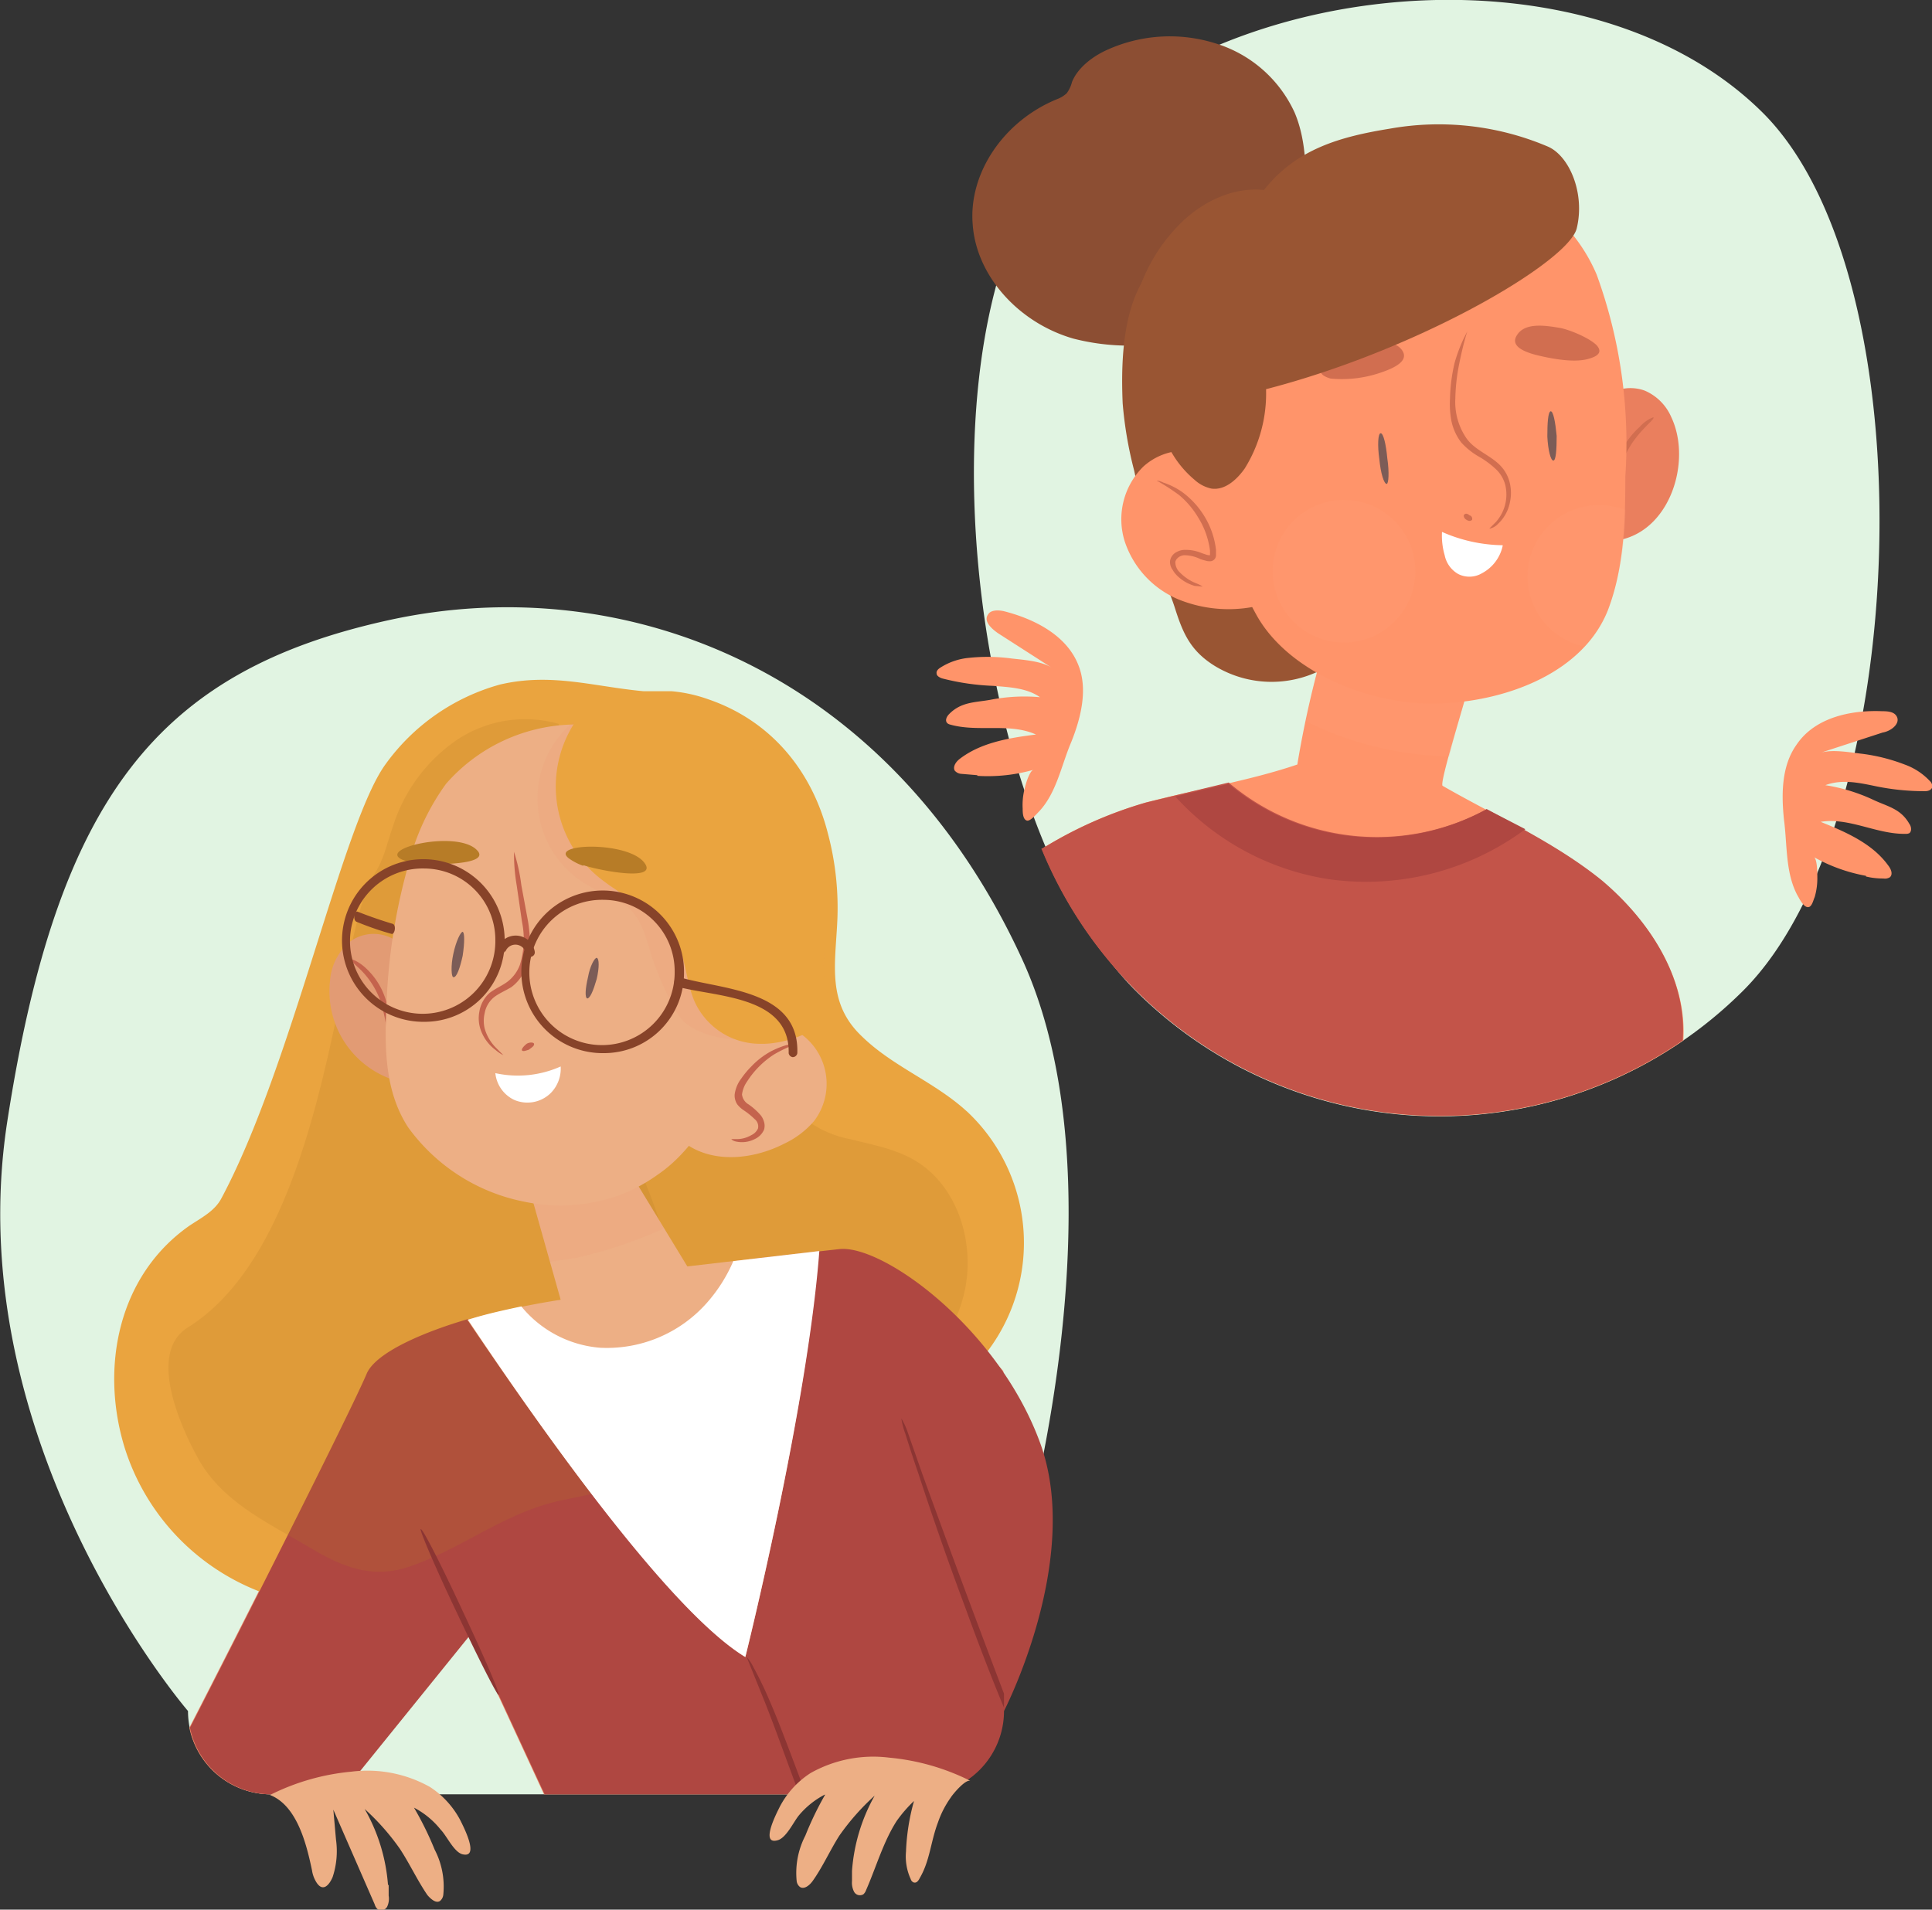 <svg xml:space="preserve" width="289.8" height="286.5" xmlns="http://www.w3.org/2000/svg"><rect width="100%" height="100%" fill="#333333" stroke="none"/><path fill="#e1f4e2" d="M161 21c25-25.2 78.3-29.2 103.5-4 25.1 25.2 22.2 106.4-3 131.6a64.5 64.5 0 0 1-91.2 0c-25.1-25.2-34.6-102.4-9.4-127.6z"/><path d="M156.2 127.4a62.4 62.4 0 0 1 15.7-7c7.6-2 15.3-3.2 22.7-5.7a151.9 151.9 0 0 1 4.1-18q10.3 1.5 20.4 3.8a1.8 1.8 0 0 1 1.1.5 1.9 1.9 0 0 1 .2 1.4c-.3 1.8-4.6 15.2-4 15.5 8 4.6 16.7 8.4 23.9 14.3 7.1 5.9 12.8 14.6 12.2 23.9a64.5 64.5 0 0 1-96.2-28.7zm-9.6-11a25.2 25.2 0 0 0 8.4-.9c-.6.2-1.2 2.3-1.3 2.8a9.8 9.8 0 0 0-.3 3c0 .5 0 1.6.6 1.8.5.2 1.5-1 1.9-1.4 2.6-2.8 3.3-6.9 4.8-10.4 1.4-3.5 2.5-7.8 1.1-11.4-1.7-4.5-6.5-7-11.2-8.2-.9-.2-2-.2-2.4.5-.7 1 .5 2.1 1.5 2.8l8.1 5.2c-1.5-1-4.2-1.2-6-1.4a26.8 26.8 0 0 0-6.5-.1 9.6 9.6 0 0 0-4.3 1.5c-.3.2-.6.5-.5.9 0 .3.5.6.9.7a36 36 0 0 0 7.6 1.1c2.4.2 5 .3 7 1.7a26.6 26.6 0 0 0-7.5.4c-2.3.4-4.3.3-6.1 2.1-.4.4-.7 1-.3 1.4a1 1 0 0 0 .4.2c4.2 1.2 8.9-.3 12.9 1.5-4 .5-8.3 1.2-11.5 3.7-.5.4-1 1.1-.7 1.7a1.4 1.4 0 0 0 1 .5l2.4.2zm133.3 15a25.1 25.1 0 0 1-7.8-2.8c.5.3.5 2.5.5 3a10.1 10.1 0 0 1-.4 3c-.2.4-.4 1.5-1 1.5-.7 0-1.3-1.3-1.6-1.8-1.8-3.4-1.5-7.5-2-11.3-.4-3.8-.4-8.1 1.9-11.3 2.7-4 8-5.2 12.8-5 1 0 2 .1 2.3 1 .3 1-1 2-2.2 2.2l-9.2 3c1.8-.5 4.4 0 6.2.2a27.3 27.3 0 0 1 6.3 1.6 9.6 9.6 0 0 1 3.8 2.5 1 1 0 0 1 .3 1c-.2.4-.7.5-1 .5a36.1 36.1 0 0 1-7.7-.8c-2.4-.5-4.9-1-7.3-.1a26.6 26.6 0 0 1 7.2 2.2c2.1 1 4.1 1.3 5.4 3.6.3.4.4 1.1 0 1.4a1.1 1.1 0 0 1-.5.1c-4.4.1-8.5-2.5-12.8-1.8 3.7 1.5 7.7 3.2 10.1 6.5.4.5.8 1.3.3 1.8a1.4 1.4 0 0 1-1 .2q-1.4 0-2.6-.3z" fill="#ff946a"/><path fill="#c35449" d="M156.2 127.4a62.4 62.4 0 0 1 15.7-7l12.4-3a34.4 34.4 0 0 0 38.7 4c6 3.3 12 6.4 17.3 10.7 7.1 6 12.8 14.7 12.1 24a64.5 64.5 0 0 1-96.2-28.8z"/><path fill="#af4741" d="m176.3 119.5 8-1.9a34.4 34.4 0 0 0 38.7 3.8l5.8 3a40.1 40.1 0 0 1-29.5 7.5 39.1 39.1 0 0 1-23-12.4z"/><path d="M195.9 108.2c.8-3.8 1.7-7.7 2.8-11.5q10.3 1.5 20.4 3.8a1.4 1.4 0 0 1 1.3 2c-.2 1-2 6.7-3 11a52.5 52.5 0 0 1-14.7-2.5 51.8 51.8 0 0 1-6.8-2.8z" style="isolation:isolate" fill="#ffa279" opacity=".2"/><path fill="#8c4e33" d="M195.9 28.8c0-4-.1-8.1-1.7-11.9a19.2 19.2 0 0 0-11.9-10.4 22.8 22.8 0 0 0-16.7 1.2c-2 1-4 2.6-4.8 4.6a4.8 4.8 0 0 1-.8 1.7 4.5 4.5 0 0 1-1.5.9c-8 3.3-13.2 11.1-12.6 18.7.5 7.7 6.8 14.8 15.1 17.2a33.6 33.6 0 0 0 16.7 0"/><path fill="#ea7f5e" d="M241.2 59.2a6.3 6.3 0 0 1 5.5-.6 7.6 7.6 0 0 1 4 4c3.3 7-.6 18.5-9.6 18.6"/><path d="M198.2 100.5a16.4 16.4 0 0 1-16-.6c-3.7-2.3-4.8-5-6-8.8-1.3-4-3.5-7.7-4.7-11.8-.8-2.8-.7-5.9-1.4-8.8a58.7 58.7 0 0 1-1.7-10c-.3-7 0-17.5 6.3-22" fill="#953"/><path d="M242 77.5a5.1 5.1 0 0 1-.5-2.5 13.3 13.3 0 0 1 .1-2.8 14.4 14.4 0 0 1 2.6-6.2 13.2 13.2 0 0 1 1.8-2 5.1 5.1 0 0 1 2-1.4c.2.2-.6.8-1.6 1.9a16.8 16.8 0 0 0-1.6 2 16.6 16.6 0 0 0-2.4 6 17.6 17.6 0 0 0-.3 2.5 12.7 12.7 0 0 1-.1 2.5z" fill="#d16e50"/><path d="M182.7 69.1a9.2 9.2 0 0 0-11.2.9 11.1 11.1 0 0 0-2.8 11.2 14.3 14.3 0 0 0 8 8.7 20 20 0 0 0 12 1" fill="#ff946a"/><path d="M234.5 33.6a25.4 25.4 0 0 1 5 7.6 74 74 0 0 1 4.3 30.3c0 6.8-.2 13.7-2.6 20-3.7 9.4-15 13.5-24.4 14-9.8.7-23-4-28.2-13a69 69 0 0 1-6.3-15.4c-1.3-4.6-3.3-9.3-4-14-1.2-8.7-1.1-19 5.7-25.6 11.6-11.2 26.8-16.1 42.2-9.5a26.2 26.2 0 0 1 8.3 5.6z" fill="#ff946a"/><path fill="#fff" d="M225.4 81.9a6.1 6.1 0 0 1-3.1 4.1 3.7 3.7 0 0 1-3.6.1 4.2 4.2 0 0 1-2-2.8 10.6 10.6 0 0 1-.4-3.5 23.2 23.2 0 0 0 9.1 2z"/><path d="m180.4 88-1.2-.1a6.2 6.2 0 0 1-2.7-1.6 4 4 0 0 1-.6-.8 2 2 0 0 1-.4-1.3 1.8 1.8 0 0 1 .7-1.2 2.7 2.7 0 0 1 1.4-.5 6.2 6.2 0 0 1 2.7.5l.6.2a1.5 1.5 0 0 0 .6.1v-.7a12.3 12.3 0 0 0-1.8-5 13 13 0 0 0-2.8-3.3 32 32 0 0 0-3.4-2.2s.4 0 1 .3a10.8 10.8 0 0 1 2.8 1.4 12.6 12.6 0 0 1 3.2 3.4 12.3 12.3 0 0 1 1.9 5.3v.8a.9.9 0 0 1-.8.9 2 2 0 0 1-.8-.1 7 7 0 0 1-.7-.2 5.6 5.6 0 0 0-2.4-.6c-.7 0-1.3.5-1.4 1a2.1 2.1 0 0 0 .7 1.6 7 7 0 0 0 2.4 1.6 5.2 5.2 0 0 1 1 .5zm43-8.7 1-1a6.2 6.2 0 0 0 1.4-5.5 5 5 0 0 0-1.3-2.3 14 14 0 0 0-2.5-1.9 10.7 10.7 0 0 1-2.8-2.2 8 8 0 0 1-1.5-3.3 14 14 0 0 1-.2-3.3 25.7 25.7 0 0 1 .7-5.4 24 24 0 0 1 1.3-3.5l.6-1.2s-.6 1.8-1.2 4.8a28.8 28.8 0 0 0-.6 5.3 9.6 9.6 0 0 0 1.7 6c1.3 1.8 3.6 2.5 5.1 4.1a5.6 5.6 0 0 1 1.4 2.7 6.5 6.5 0 0 1 0 2.7 6 6 0 0 1-1.8 3.3 2.4 2.4 0 0 1-1.2.7zm-3.8-2c.1-.3.5-.3.8 0 .4.1.5.5.4.7-.2.2-.5.2-.8 0-.4-.2-.5-.6-.4-.8z" fill="#d16e50"/><path d="M233 69.1c-.4 0-.8-1.6-.9-3.6 0-2 .1-3.7.5-3.8.4 0 .7 1.6.9 3.7 0 2-.1 3.7-.5 3.7zm-25 3.5c-.4 0-.9-1.6-1.1-3.7-.3-2.1-.2-3.9.2-3.9s.8 1.6 1 3.8c.3 2 .2 3.8-.1 3.8z" fill="#7c5c57"/><path d="M239.5 51.8c.7.8.6 1.5-1.1 2-2.2.7-5.7 0-7.8-.5-2-.5-4.2-1.4-3-3.1 1.2-1.8 4.1-1.4 6.4-1 1.2.2 4.3 1.4 5.5 2.6zm-41 3c-.7.8-.6 1.5 1.1 2a18 18 0 0 0 7.8-1c2-.7 4.1-1.8 2.8-3.4-1.3-1.6-4.2-1-6.4-.4-1.1.2-4.2 1.6-5.3 2.9z" fill="#d16e50"/><path d="M170.9 61.4V49.7a2.3 2.3 0 0 0-1.1-2 25.7 25.7 0 0 1 6.8-13.7c3.3-3.5 8.1-6 13-5.5 4.9-6.2 11.5-8 18.9-9.2a41.8 41.8 0 0 1 23.7 2.7c3.2 1.4 5.6 7 4.3 12.3-1.7 6.4-37.4 26-65.6 27.1z" fill="#953"/><path d="M189.7 56a21.3 21.3 0 0 1-3 14.3c-1.2 1.7-3 3.3-5 3a5.4 5.4 0 0 1-2.5-1.3 15.4 15.4 0 0 1-2.9-20.4" fill="#953"/><path d="M237.7 97a10.7 10.7 0 1 1 4.3-21 10 10 0 0 1 1.8.5 45.3 45.3 0 0 1-2.6 15 17.4 17.4 0 0 1-3.5 5.5z" style="isolation:isolate" fill="#ffa279" opacity=".2"/><circle cx="201.6" cy="85.7" r="10.7" style="isolation:isolate" fill="#ffa279" opacity=".2"/><path fill="#e1f4e2" d="M58.5 93c35-7.6 75 7.3 95 51.3 19.8 44-9.4 124.9-15.4 124.9H40.7a12.5 12.5 0 0 1-12.5-12.5s-34.6-40.1-27.1-88.5S23.6 100.6 58.5 93Z"/><path fill="#ea8465" d="M125.9 187.4 103 190l-11.5-18.9-12.4 6.5 4.9 17.4s-26 3.7-29.1 11c-2.5 6-19.5 39.6-26.5 53.2a12.5 12.5 0 0 0 12.2 10h10.5l19.4-24 11.1 24h56.4a12.5 12.5 0 0 0 12.5-12.5v-51c-7-7.8-18-19-24.7-18.3z"/><path d="M146.4 204.8a27 27 0 0 0-1.3-38l-.8-.7c-4.7-4-10.6-6.3-15-10.6-5.3-5-4-10.8-3.7-17.4a43.4 43.4 0 0 0-1.4-13c-2.4-9.5-8.6-17-18-20.2a22 22 0 0 0-5.5-1.2h-4.2c-7.5-.7-13.8-2.8-21.5-1a31.5 31.5 0 0 0-17.2 12c-6.5 9-14 45.3-24.6 65.1-1 1.9-3 2.9-4.8 4.1-10.7 7.5-13.4 21.3-9.7 33.3A34.1 34.1 0 0 0 39 238.8" fill="#eaa43f"/><path d="M118.9 66.2c-2.5 2.2-2.1 6.4 0 9a16 16 0 0 0 8.6 4.7c3.2.8 6.5 1.4 9.4 3 7 3.9 9.7 13.3 7.5 21-1.5 5.5-5.6 10.7-11.2 11.4-3.8.4-7.4-1.2-11-2.5a83.7 83.7 0 0 0-11.5-3.4 33.8 33.8 0 0 1-7.2-2 19 19 0 0 1-9.4-12c-1.5-5-1.7-10.4-1.7-15.6" style="isolation:isolate" opacity=".2" fill="#b77c27" transform="translate(0 91)"/><path fill="#af4741" d="m125.9 187.4-13.3 1.5a43.7 43.7 0 0 1-16.3 15.8 9.3 9.3 0 0 1-9.3.4c-6.6.2-11.7-3-16.8-7.2-6.2 1.8-13.8 4.9-15.2 8.2-2.5 5.9-19.5 39.5-26.5 53.1a12.5 12.5 0 0 0 12.2 10h10.5l19.4-24 11.1 24h56.4a12.5 12.5 0 0 0 12.5-12.5s11.7-22.6 5.5-40c-6.2-17.3-23.6-30-30.2-29.3z"/><path d="M83.8 17.6a18.4 18.4 0 0 0-15.4 2.5A24.7 24.7 0 0 0 59 32.8c-.9 2.5-1.4 5.2-2.9 7.4-5.6 8.4-6.7 54.8-28 68-5.6 3.6-1.7 13.5 1.5 19.4 3.6 6.7 10.5 9.8 16.9 13.6 5 3 9.6 4.8 15.3 2.7 7.9-2.8 14-8 22.4-9.8 2.8-.6 5.6-1 8-2.3 4.7-2.4 7.2-7.6 8.4-12.7C104 104 99 88 90.8 74.9" style="isolation:isolate" opacity=".2" fill="#b77c27" transform="translate(0 91)"/><path d="M111.8 248.6s9.3-37.2 11-60.9l-19.7 2.3-11.5-18.9-12.4 6.5 4.9 17.4a126.8 126.8 0 0 0-14 3c6.9 10.2 29.2 42.9 41.7 50.6Z" fill="#edaf85"/><path d="M110 189.2a23.3 23.3 0 0 1-4 6.3 20 20 0 0 1-16 6.7 17 17 0 0 1-11.8-6.2c-2.3.5-5.2 1.1-8 2 6.8 10.2 29 43 41.6 50.6 0 0 9.3-37.2 11.1-60.9z" fill="#fff"/><path d="M115.2 254.6a55.4 55.4 0 0 0-2.2-4.5 6.2 6.2 0 0 0-1-1.5l2.5 6.2c1.5 3.7 3.3 8.8 5.4 14.4h1c-2.2-5.8-4.1-11-5.7-14.6zm35.4 1.6v-2.1a2216.4 2216.4 0 0 1-12.3-33.1l-2.1-6a11.3 11.3 0 0 0-1-2.2 12 12 0 0 0 .6 2.3 197.7 197.7 0 0 0 2 6.1 500.7 500.7 0 0 0 7 20c2 5.5 4 10.7 5.8 15zm-75.8-1.9c.3 0-2.2-5.8-5.4-12.6-3.2-6.9-6-12.4-6.3-12.3-.2.1 2.2 5.8 5.5 12.7 3.2 6.8 6 12.3 6.2 12.2z" fill="#8c3533"/><path d="m99.6 93.3-8-13.2-12.4 6.5 3.3 11.7 4-.6a68.2 68.2 0 0 0 13.1-4.4Z" style="isolation:isolate" opacity=".1" fill="#ea8465" transform="translate(0 91)"/><path fill="#e29b74" d="M59.5 141.2a6 6 0 0 0-6.9 0 8.4 8.4 0 0 0-3.1 6A14 14 0 0 0 59 162"/><path d="M58.4 157.9a5.5 5.5 0 0 0 .3-2.4 17 17 0 0 0-.9-5.7 10.8 10.8 0 0 0-3.2-4.8c-1.2-1-2.1-1.2-2.2-1.1l1.7 1.6A12.6 12.6 0 0 1 57 150a23.5 23.5 0 0 1 1.1 5.4 7.4 7.4 0 0 0 .3 2.4z" fill="#c4634d"/><path d="M93.2 179.2a24.6 24.6 0 0 0 5.5-3c5.9-4 9.5-11.6 13.2-17.7 5.3-8.7 9.3-24 4.5-33.6-5.4-11-18.5-17-30.6-16.2a26 26 0 0 0-18.9 8.9 35.2 35.2 0 0 0-5.6 12 88.4 88.4 0 0 0-3.3 20.5c-.3 6.3-.5 13.3 3.2 19a28.2 28.2 0 0 0 17.5 11.2 26 26 0 0 0 14.5-1.1Z" fill="#edaf85"/><path d="M112.5 153.7a9.2 9.2 0 0 1 9.6 14.5 13.4 13.4 0 0 1-4.5 3.4c-4.7 2.4-10.8 3-15-.2" fill="#edaf85"/><path d="M109.7 170.9s.2.3.9.4a4.2 4.2 0 0 0 2.6-.4 2.8 2.8 0 0 0 1.4-1.4 2 2 0 0 0 0-1.2 2.7 2.7 0 0 0-.6-1.1 9.8 9.8 0 0 0-1.7-1.5 2 2 0 0 1-1-1.5 4.4 4.4 0 0 1 .8-2 13.4 13.4 0 0 1 4-4c1.7-1 3-1.4 3-1.5 0-.2-1.4 0-3.4 1a11.8 11.8 0 0 0-3 2.3 13 13 0 0 0-1.5 1.8 5 5 0 0 0-1 2.4 2.4 2.4 0 0 0 .4 1.5 4.2 4.2 0 0 0 1 .9 11 11 0 0 1 1.6 1.3 1.4 1.4 0 0 1 .5 1.4 2 2 0 0 1-1 1 4.3 4.3 0 0 1-2.2.6h-.8Zm-34.2-12.6-1-1a6.7 6.7 0 0 1-1.8-3 5 5 0 0 1 0-2.3 4 4 0 0 1 1.3-2.3c.7-.6 1.7-1 2.7-1.6a6.3 6.3 0 0 0 2.2-3 9.7 9.7 0 0 0 .6-3.6 22.5 22.5 0 0 0-.3-3.3l-1-5.4a27 27 0 0 0-1.1-5 28.3 28.3 0 0 0 .4 5l.8 5.5a13 13 0 0 1-.3 6.4 5.6 5.6 0 0 1-1.9 2.6c-.8.6-1.8 1-2.7 1.7a4.8 4.8 0 0 0-1.5 2.8 5.3 5.3 0 0 0 .2 2.7 6.4 6.4 0 0 0 2.2 3c.7.6 1.2.8 1.2.8zm4.6-1.7c0-.2-.6-.3-1.1 0-.5.4-.8.8-.7 1 .2.2.6 0 1-.1.4-.3.9-.6.8-.9z" fill="#c4634d"/><path d="M68 146.6c.5.1 1-1.4 1.4-3.2.3-2 .3-3.5 0-3.6-.3 0-1 1.4-1.4 3.3-.4 1.8-.3 3.5 0 3.5zm20 3.2c.5.1 1-1.2 1.5-2.9.4-1.7.4-3.1 0-3.2-.3 0-1 1.2-1.3 2.9-.4 1.7-.5 3.1-.1 3.2z" fill="#7c5c57"/><path d="M62.5 129.5c2.5.3 11.4.3 9-2-3-3-15.1-.2-11.1 1.5a8.2 8.2 0 0 0 2 .5z" fill="#b77c27"/><path d="M74.3 161a5 5 0 0 0 2.8 4 5 5 0 0 0 5.5-1 5.2 5.2 0 0 0 1.5-4 15.7 15.7 0 0 1-9.8 1z" fill="#fff"/><path d="M86 17.3A15 15 0 0 0 88.5 42c2 1.2 4.5 1.9 6.2 3.6 1.6 1.7 2.3 4.3 3 6.7a46.3 46.3 0 0 0 2.8 6.7 11 11 0 0 0 2 3.2 8.7 8.7 0 0 0 2.6 1.6 13.3 13.3 0 0 0 17.5-17.4" style="isolation:isolate" opacity=".1" fill="#ea8465" transform="translate(0 91)"/><path d="M90.3 104a17.6 17.6 0 0 0 0 28c3.6 2.8 8.4 4.8 10.7 8.5 2 3 1.8 6.8 3.3 10a10.8 10.8 0 0 0 9.8 6.1c3.2.1 9.7-1.6 10.2-5.6.3-1.7-.8-3.6-.8-5.4 0-2.8.7-5.6.9-8.4.2-5.4-.3-11-2.9-15.9a21 21 0 0 0-2-3c-5.8-7.7-16.5-10.9-26.5-13.6-1.7-.4-3.6-.9-5.2-.2" fill="#eaa43f"/><path d="M58.3 282.8v1.6a2.8 2.8 0 0 1-.2 1.6 1 1 0 0 1-1.5.4 1.6 1.6 0 0 1-.4-.7L50 271.5l.4 4.5a12.4 12.4 0 0 1-.5 5.6c-.5 1.2-1.5 2.4-2.5.7a4.7 4.7 0 0 1-.6-1.7c-.8-3.8-2.2-9.7-6.3-11.3a34.2 34.2 0 0 1 12.2-3.5 19.2 19.2 0 0 1 11.8 2.3A13.4 13.4 0 0 1 69 273c.5 1 3 5.8.4 5.2-1.3-.3-2.4-2.8-3.3-3.7a12.5 12.5 0 0 0-4-3.3 48.6 48.6 0 0 1 3.1 6.3 12 12 0 0 1 1.3 6.7 1.4 1.4 0 0 1-.5 1c-.6.4-1.4-.3-1.9-.9-1.5-2.2-2.6-4.6-4.1-6.9a35.5 35.5 0 0 0-5.3-6 27 27 0 0 1 3.5 11.4zm69.5-2.1v1.5a3 3 0 0 0 .3 1.6 1 1 0 0 0 1.4.4 1.4 1.4 0 0 0 .4-.6c1.5-3.4 2.6-7.3 4.6-10.4a20 20 0 0 1 2.6-3 32.4 32.4 0 0 0-1.2 7.6 8.1 8.1 0 0 0 .7 4.1.8.8 0 0 0 .4.5c.5.2.8-.3 1-.7 1.5-2.6 1.6-5.4 2.7-8.3a14.6 14.6 0 0 1 1.9-3.7c.3-.5 2.3-2.9 3-2.5a34.1 34.1 0 0 0-12.2-3.5 19.2 19.2 0 0 0-11.8 2.3 13.4 13.4 0 0 0-4.6 5c-.5 1-3 5.8-.4 5.1 1.3-.3 2.4-2.7 3.2-3.7a12.6 12.6 0 0 1 4-3.2 48.6 48.6 0 0 0-3 6.2 12.2 12.2 0 0 0-1.3 6.8 1.3 1.3 0 0 0 .5.9c.6.4 1.4-.2 1.9-.9 1.5-2.1 2.6-4.6 4-6.8a35.7 35.7 0 0 1 5.3-6 27 27 0 0 0-3.4 11.3z" fill="#edaf85"/><path d="M53.5 138.3c1.7.7 3.4 1.3 5.2 1.8.5.2.8-1.3.2-1.5a65.3 65.3 0 0 1-5.2-1.8c-.6-.3-.8 1.3-.2 1.5ZM90.6 158a12.2 12.2 0 1 1 12-12.5v.3a12 12 0 0 1-12 12.2Zm0-23a10.9 10.9 0 1 0 10.6 11v-.2A10.7 10.7 0 0 0 90.6 135Z" fill="#874329"/><path d="M101.5 148c5.7 1.6 17 1.3 16.8 10a.7.7 0 0 0 .6.6.7.7 0 0 0 .7-.6c.3-9.6-11.4-9.5-17.7-11.4a.7.7 0 0 0-.4 1.3zm-37.8 5.3a12.2 12.2 0 1 1 12-12.4v.2a12 12 0 0 1-12 12.2zm0-23a10.9 10.9 0 1 0 10.6 11.1v-.3a10.7 10.7 0 0 0-10.6-10.8Z" fill="#874329"/><path d="M75.8 142.8a1.6 1.6 0 0 1 2-1 1.6 1.6 0 0 1 1.1 1.3c.2.8 1.5.5 1.3-.4a2.9 2.9 0 0 0-5.5-.6c-.4.7.8 1.4 1 .6z" fill="#874329"/><path d="M87.5 129.8c2.4.8 11.2 2.5 9.2-.3-2.4-3.4-14.8-3-11.2-.6a8.4 8.4 0 0 0 2 1z" fill="#b77c27"/></svg>
